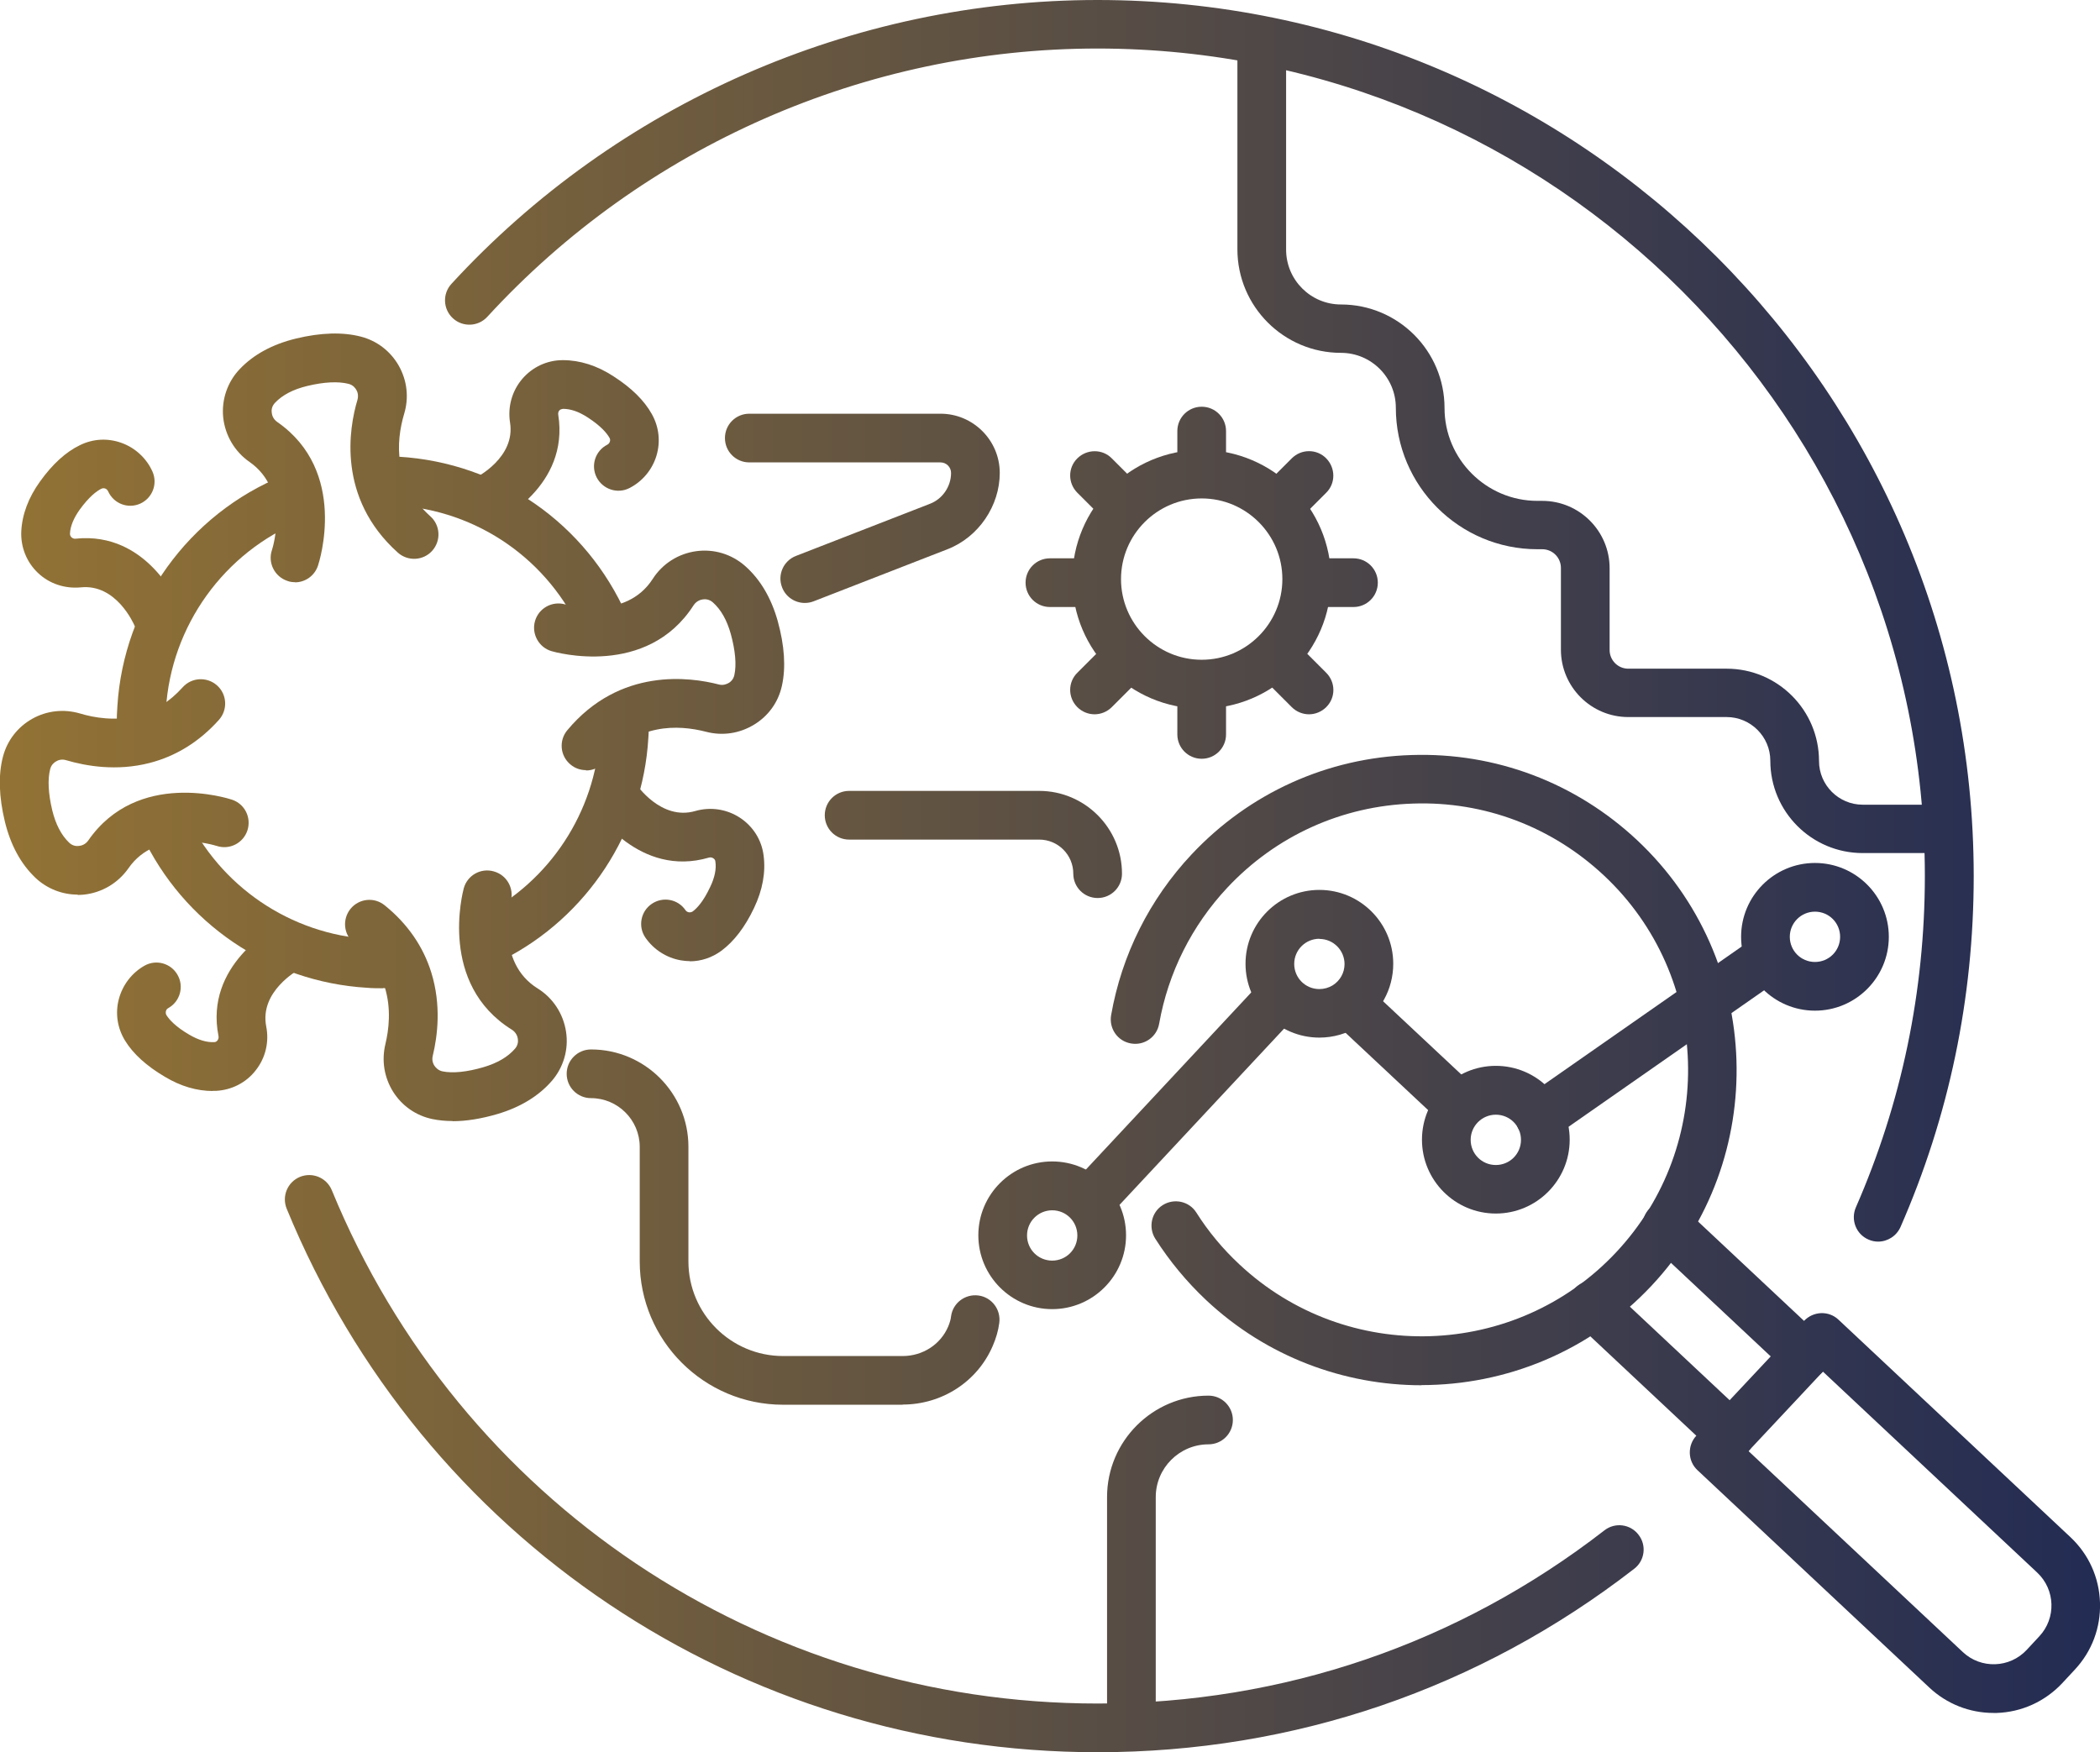 <?xml version="1.0" encoding="UTF-8"?>
<svg id="Layer_2" data-name="Layer 2" xmlns="http://www.w3.org/2000/svg" xmlns:xlink="http://www.w3.org/1999/xlink" viewBox="0 0 129.37 107.96">
  <defs>
    <style>
      .cls-1 {
        fill: url(#linear-gradient-8);
      }

      .cls-2 {
        fill: url(#linear-gradient-7);
      }

      .cls-3 {
        fill: url(#linear-gradient-5);
      }

      .cls-4 {
        fill: url(#linear-gradient-6);
      }

      .cls-5 {
        fill: url(#linear-gradient-9);
      }

      .cls-6 {
        fill: url(#linear-gradient-4);
      }

      .cls-7 {
        fill: url(#linear-gradient-3);
      }

      .cls-8 {
        fill: url(#linear-gradient-2);
      }

      .cls-9 {
        fill: url(#linear-gradient);
      }

      .cls-10 {
        fill: url(#linear-gradient-10);
      }

      .cls-11 {
        fill: url(#linear-gradient-11);
      }

      .cls-12 {
        fill: url(#linear-gradient-12);
      }

      .cls-13 {
        fill: url(#linear-gradient-13);
      }

      .cls-14 {
        fill: url(#linear-gradient-19);
      }

      .cls-15 {
        fill: url(#linear-gradient-14);
      }

      .cls-16 {
        fill: url(#linear-gradient-21);
      }

      .cls-17 {
        fill: url(#linear-gradient-20);
      }

      .cls-18 {
        fill: url(#linear-gradient-22);
      }

      .cls-19 {
        fill: url(#linear-gradient-23);
      }

      .cls-20 {
        fill: url(#linear-gradient-28);
      }

      .cls-21 {
        fill: url(#linear-gradient-25);
      }

      .cls-22 {
        fill: url(#linear-gradient-32);
      }

      .cls-23 {
        fill: url(#linear-gradient-31);
      }

      .cls-24 {
        fill: url(#linear-gradient-33);
      }

      .cls-25 {
        fill: url(#linear-gradient-30);
      }

      .cls-26 {
        fill: url(#linear-gradient-15);
      }

      .cls-27 {
        fill: url(#linear-gradient-16);
      }

      .cls-28 {
        fill: url(#linear-gradient-17);
      }

      .cls-29 {
        fill: url(#linear-gradient-18);
      }

      .cls-30 {
        fill: url(#linear-gradient-35);
      }

      .cls-31 {
        fill: url(#linear-gradient-34);
      }

      .cls-32 {
        fill: url(#linear-gradient-36);
      }

      .cls-33 {
        fill: url(#linear-gradient-38);
      }

      .cls-34 {
        fill: url(#linear-gradient-27);
      }

      .cls-35 {
        fill: url(#linear-gradient-24);
      }

      .cls-36 {
        fill: url(#linear-gradient-26);
      }

      .cls-37 {
        fill: url(#linear-gradient-29);
      }

      .cls-38 {
        fill: url(#linear-gradient-37);
      }

      .cls-39 {
        fill: url(#linear-gradient-39);
      }
    </style>
    <linearGradient id="linear-gradient" x1="-31.51" y1="38.11" x2="135.78" y2="38.11" gradientUnits="userSpaceOnUse">
      <stop offset="0" stop-color="#ae842d"/>
      <stop offset="1" stop-color="#1d2855"/>
    </linearGradient>
    <linearGradient id="linear-gradient-2" x1="-31.51" y1="34.09" x2="135.78" y2="34.09" xlink:href="#linear-gradient"/>
    <linearGradient id="linear-gradient-3" x1="-31.51" y1="51.04" x2="135.78" y2="51.04" xlink:href="#linear-gradient"/>
    <linearGradient id="linear-gradient-4" x1="-31.51" y1="55.1" x2="135.78" y2="55.1" xlink:href="#linear-gradient"/>
    <linearGradient id="linear-gradient-5" x1="-31.51" y1="28.21" x2="135.78" y2="28.21" xlink:href="#linear-gradient"/>
    <linearGradient id="linear-gradient-6" x1="-31.51" y1="48.49" x2="135.78" y2="48.49" xlink:href="#linear-gradient"/>
    <linearGradient id="linear-gradient-7" x1="-31.51" y1="61.35" x2="135.78" y2="61.35" xlink:href="#linear-gradient"/>
    <linearGradient id="linear-gradient-8" x1="-31.51" y1="40.68" x2="135.78" y2="40.68" xlink:href="#linear-gradient"/>
    <linearGradient id="linear-gradient-9" x1="-31.51" y1="27.27" x2="135.78" y2="27.27" xlink:href="#linear-gradient"/>
    <linearGradient id="linear-gradient-10" x1="-31.51" y1="53.39" x2="135.78" y2="53.39" xlink:href="#linear-gradient"/>
    <linearGradient id="linear-gradient-11" x1="-31.51" y1="33.28" x2="135.78" y2="33.28" xlink:href="#linear-gradient"/>
    <linearGradient id="linear-gradient-12" x1="-31.51" y1="62.06" x2="135.78" y2="62.06" xlink:href="#linear-gradient"/>
    <linearGradient id="linear-gradient-13" x1="-31.51" y1="26.82" x2="135.78" y2="26.82" xlink:href="#linear-gradient"/>
    <linearGradient id="linear-gradient-14" x1="-31.51" y1="31.32" x2="135.78" y2="31.32" xlink:href="#linear-gradient"/>
    <linearGradient id="linear-gradient-15" x1="-31.51" y1="52.03" x2="135.78" y2="52.03" xlink:href="#linear-gradient"/>
    <linearGradient id="linear-gradient-16" x1="-31.51" y1="75.61" x2="135.78" y2="75.61" xlink:href="#linear-gradient"/>
    <linearGradient id="linear-gradient-17" x1="-31.51" y1="96.85" x2="135.78" y2="96.85" xlink:href="#linear-gradient"/>
    <linearGradient id="linear-gradient-18" x1="-31.51" y1="38.25" x2="135.78" y2="38.25" xlink:href="#linear-gradient"/>
    <linearGradient id="linear-gradient-19" x1="-31.51" y1="90.18" x2="135.78" y2="90.18" xlink:href="#linear-gradient"/>
    <linearGradient id="linear-gradient-20" x1="-31.51" y1="65.94" x2="135.78" y2="65.94" xlink:href="#linear-gradient"/>
    <linearGradient id="linear-gradient-21" x1="-31.51" y1="93.22" x2="135.78" y2="93.22" xlink:href="#linear-gradient"/>
    <linearGradient id="linear-gradient-22" x1="-31.51" y1="84.4" x2="135.78" y2="84.4" xlink:href="#linear-gradient"/>
    <linearGradient id="linear-gradient-23" x1="-31.51" y1="79.51" x2="135.78" y2="79.51" xlink:href="#linear-gradient"/>
    <linearGradient id="linear-gradient-24" x1="-31.51" y1="35.68" x2="135.78" y2="35.68" xlink:href="#linear-gradient"/>
    <linearGradient id="linear-gradient-25" x1="-31.51" y1="27.83" x2="135.78" y2="27.83" xlink:href="#linear-gradient"/>
    <linearGradient id="linear-gradient-26" x1="-31.51" y1="43.98" x2="135.78" y2="43.98" xlink:href="#linear-gradient"/>
    <linearGradient id="linear-gradient-27" x1="-31.51" y1="35.9" x2="135.78" y2="35.9" xlink:href="#linear-gradient"/>
    <linearGradient id="linear-gradient-28" x1="-31.51" y1="35.9" x2="135.78" y2="35.9" xlink:href="#linear-gradient"/>
    <linearGradient id="linear-gradient-29" x1="-31.51" y1="41.62" x2="135.78" y2="41.62" xlink:href="#linear-gradient"/>
    <linearGradient id="linear-gradient-30" x1="-31.51" y1="30.19" x2="135.78" y2="30.19" xlink:href="#linear-gradient"/>
    <linearGradient id="linear-gradient-31" x1="-31.51" y1="30.19" x2="135.78" y2="30.19" xlink:href="#linear-gradient"/>
    <linearGradient id="linear-gradient-32" x1="-31.51" y1="41.62" x2="135.78" y2="41.62" xlink:href="#linear-gradient"/>
    <linearGradient id="linear-gradient-33" x1="-31.51" y1="64.11" x2="135.78" y2="64.11" xlink:href="#linear-gradient"/>
    <linearGradient id="linear-gradient-34" x1="-31.51" y1="65" x2="135.78" y2="65" xlink:href="#linear-gradient"/>
    <linearGradient id="linear-gradient-35" x1="-31.51" y1="67.8" x2="135.78" y2="67.8" xlink:href="#linear-gradient"/>
    <linearGradient id="linear-gradient-36" x1="-31.51" y1="59.39" x2="135.78" y2="59.39" xlink:href="#linear-gradient"/>
    <linearGradient id="linear-gradient-37" x1="-31.51" y1="76.11" x2="135.78" y2="76.11" xlink:href="#linear-gradient"/>
    <linearGradient id="linear-gradient-38" x1="-31.51" y1="70.23" x2="135.78" y2="70.23" xlink:href="#linear-gradient"/>
    <linearGradient id="linear-gradient-39" x1="-31.51" y1="57.72" x2="135.78" y2="57.72" xlink:href="#linear-gradient"/>
  </defs>
  <g id="Layer_1-2" data-name="Layer 1">
    <g>
      <g>
        <path class="cls-9" d="M8.73,47.02c-.78,0-1.44-.61-1.5-1.4-.05-.69-.05-1.39,0-2.09.38-6.29,4.39-11.87,10.24-14.23.77-.31,1.64.06,1.95.83.31.77-.06,1.64-.83,1.95-4.78,1.92-8.06,6.49-8.37,11.63-.03.57-.03,1.15,0,1.71.06.83-.57,1.54-1.4,1.6-.03,0-.07,0-.1,0Z"/>
        <path class="cls-8" d="M37.23,40.03c-.58,0-1.13-.33-1.37-.9-2.03-4.63-6.43-7.69-11.47-7.99-.83-.05-1.46-.76-1.41-1.59.05-.83.77-1.45,1.59-1.41,6.17.37,11.55,4.12,14.04,9.78.33.76-.01,1.64-.77,1.98-.2.09-.4.13-.6.13Z"/>
        <path class="cls-7" d="M30.32,59.29c-.55,0-1.07-.3-1.34-.82-.38-.74-.08-1.64.66-2.02,4.23-2.15,7.03-6.42,7.31-11.15.02-.33.03-.66.02-.98,0-.83.65-1.51,1.48-1.52h.02c.82,0,1.49.66,1.5,1.48,0,.4,0,.8-.03,1.2-.34,5.79-3.77,11.02-8.95,13.65-.22.11-.45.16-.68.16Z"/>
        <path class="cls-6" d="M23.61,60.89c-.33,0-.67,0-1-.03-6-.36-11.32-3.97-13.87-9.42-.35-.75-.03-1.64.72-2,.75-.35,1.64-.03,1.99.72,2.09,4.45,6.43,7.4,11.33,7.7.45.03.91.03,1.37.01.83-.05,1.53.61,1.56,1.44.03.83-.61,1.53-1.44,1.56-.23,0-.45.01-.68.01Z"/>
        <path class="cls-3" d="M18.17,35.87c-.16,0-.32-.02-.47-.08-.78-.26-1.21-1.11-.95-1.89.06-.17,1.14-3.69-1.38-5.44-.92-.64-1.5-1.64-1.62-2.74-.11-1.09.26-2.18,1.01-2.97.86-.91,2.03-1.54,3.47-1.89,1.53-.37,2.88-.41,4-.12,1,.26,1.83.9,2.34,1.8.51.91.63,1.95.33,2.95-.52,1.75-.67,4.27,1.61,6.32.62.55.67,1.5.12,2.12-.55.62-1.5.67-2.12.12-3.77-3.38-3-7.71-2.49-9.41.08-.28,0-.51-.07-.62-.06-.11-.2-.3-.48-.37-.63-.16-1.5-.12-2.54.13-.87.21-1.54.56-1.99,1.04-.21.22-.22.47-.2.6.01.14.08.4.34.58,4.38,3.04,2.59,8.61,2.51,8.85-.21.63-.79,1.03-1.42,1.03Z"/>
        <path class="cls-4" d="M4.78,55.12c-.96,0-1.89-.37-2.59-1.03-.91-.86-1.54-2.03-1.89-3.47-.37-1.53-.41-2.88-.12-3.99.26-1,.9-1.83,1.8-2.34.91-.51,1.95-.62,2.95-.33.86.26,2.17.49,3.53.14,1.05-.27,1.99-.86,2.79-1.75.55-.62,1.5-.67,2.12-.12.62.55.67,1.5.12,2.12-1.2,1.34-2.64,2.24-4.28,2.66-2.03.52-3.91.19-5.13-.17-.28-.09-.51,0-.62.07-.11.06-.3.2-.37.48-.16.62-.12,1.5.13,2.54.21.86.56,1.53,1.04,1.99.22.21.47.22.6.2.14-.01.4-.08.58-.34,3.04-4.38,8.61-2.59,8.85-2.51.79.26,1.21,1.11.95,1.9-.26.78-1.1,1.21-1.89.95-.17-.05-3.69-1.15-5.44,1.38-.64.91-1.63,1.5-2.74,1.62-.13.01-.26.02-.38.02Z"/>
        <path class="cls-2" d="M27.88,69.07c-.44,0-.85-.04-1.24-.12-1.01-.21-1.87-.81-2.42-1.68-.55-.88-.72-1.92-.48-2.93.21-.87.38-2.19-.04-3.53-.32-1.04-.96-1.94-1.89-2.7-.64-.52-.74-1.46-.22-2.11.52-.64,1.46-.75,2.11-.22,1.4,1.13,2.37,2.53,2.87,4.14.62,2,.39,3.89.09,5.13-.07.29.03.51.1.61.07.1.22.29.5.35.63.13,1.51.04,2.53-.26.85-.25,1.5-.63,1.94-1.14.2-.23.19-.48.17-.61-.02-.14-.1-.39-.37-.56-4.53-2.82-3.02-8.47-2.96-8.71.22-.8,1.05-1.27,1.85-1.04.8.22,1.26,1.04,1.05,1.84-.05.18-.95,3.75,1.65,5.37.95.59,1.58,1.56,1.75,2.66.17,1.09-.15,2.19-.86,3.02-.82.95-1.95,1.64-3.37,2.06-.99.29-1.91.44-2.75.44Z"/>
        <path class="cls-1" d="M36.1,47.45c-.34,0-.68-.11-.96-.35-.64-.53-.72-1.48-.19-2.11,3.24-3.89,7.59-3.27,9.32-2.82.29.08.51-.03.62-.09.11-.06.29-.21.35-.49.14-.63.06-1.51-.22-2.53-.24-.86-.61-1.51-1.11-1.95-.23-.2-.48-.2-.61-.18-.14.02-.39.09-.57.36-2.88,4.49-8.51,2.9-8.75,2.83-.79-.23-1.25-1.07-1.02-1.86.23-.79,1.06-1.25,1.86-1.02.17.05,3.73,1.01,5.39-1.57.6-.94,1.58-1.56,2.68-1.71,1.09-.15,2.18.18,3.01.91.94.83,1.61,1.97,2.01,3.39.42,1.52.51,2.86.26,3.99-.22,1.01-.83,1.86-1.72,2.4-.89.54-1.93.7-2.94.44-1.77-.46-4.29-.52-6.26,1.84-.3.36-.72.54-1.15.54Z"/>
        <path class="cls-5" d="M29.9,32.33c-.56,0-1.1-.32-1.36-.86-.35-.75-.04-1.64.7-2,.12-.06,2.53-1.28,2.18-3.44-.15-.96.12-1.94.75-2.68.62-.73,1.53-1.16,2.49-1.16h.02c1.04,0,2.1.33,3.12,1,1.09.7,1.89,1.48,2.36,2.33.44.79.54,1.7.28,2.56-.26.86-.86,1.58-1.66,1.99-.74.38-1.64.08-2.02-.65-.38-.74-.09-1.64.65-2.02.1-.05.14-.13.16-.19.02-.06.03-.14-.02-.23-.16-.28-.52-.73-1.36-1.27-.54-.35-1.04-.52-1.51-.52-.08.02-.17.03-.22.1-.04.04-.09.13-.07.26.7,4.4-3.66,6.53-3.85,6.61-.21.1-.43.15-.64.15Z"/>
        <path class="cls-10" d="M42.51,59.22c-.19,0-.37-.02-.56-.05-.88-.15-1.68-.66-2.19-1.4-.47-.68-.29-1.62.39-2.08.69-.47,1.62-.29,2.08.39.06.09.15.12.21.13.06.01.15,0,.23-.05.26-.19.66-.61,1.08-1.51.28-.58.39-1.11.32-1.57-.01-.09-.05-.15-.13-.2-.05-.03-.14-.08-.27-.04-4.27,1.25-6.94-2.81-7.05-2.98-.45-.7-.25-1.62.45-2.07.69-.44,1.62-.25,2.07.45.07.11,1.58,2.34,3.69,1.73.94-.27,1.94-.12,2.75.41.81.53,1.34,1.37,1.46,2.32.14,1.04-.06,2.14-.59,3.25-.56,1.18-1.24,2.06-2.01,2.63-.57.42-1.25.65-1.95.65Z"/>
        <path class="cls-11" d="M9.67,39.47c-.59,0-1.14-.35-1.38-.92-.06-.13-1.13-2.59-3.32-2.36-.97.09-1.93-.22-2.63-.89-.7-.66-1.07-1.59-1.03-2.55.05-1.05.44-2.09,1.16-3.09.76-1.06,1.58-1.81,2.45-2.23.81-.4,1.72-.45,2.57-.14.84.3,1.54.95,1.9,1.76.34.76,0,1.64-.75,1.98-.76.34-1.64,0-1.98-.76-.05-.1-.12-.15-.18-.17-.06-.02-.14-.03-.23.01-.29.14-.75.48-1.34,1.29-.37.52-.58,1.02-.6,1.48,0,.09.03.16.09.22.04.04.13.11.26.09,4.43-.46,6.32,4,6.4,4.2.32.77-.05,1.64-.81,1.96-.19.08-.38.11-.57.11Z"/>
        <path class="cls-12" d="M13.11,67.22c-.98,0-1.98-.29-2.96-.88-1.12-.66-1.95-1.41-2.45-2.23-.47-.77-.61-1.68-.38-2.55.23-.87.8-1.62,1.58-2.06.72-.41,1.64-.15,2.04.57.41.72.15,1.64-.57,2.04-.1.05-.14.14-.15.2-.01.06-.02.14.03.23.17.27.55.71,1.41,1.21.56.33,1.08.48,1.53.46.09,0,.16-.04.21-.11.03-.04.09-.14.06-.27-.87-4.37,3.41-6.66,3.59-6.76.73-.39,1.64-.1,2.02.63.38.73.1,1.63-.62,2.02-.12.06-2.47,1.37-2.05,3.52.19.96-.04,1.94-.65,2.71-.59.76-1.48,1.21-2.44,1.26-.07,0-.15,0-.22,0Z"/>
      </g>
      <g>
        <g>
          <path class="cls-13" d="M119.81,52.56h-5.06c-3.14,0-5.69-2.55-5.69-5.69,0-1.48-1.21-2.69-2.69-2.69h-6.06c-2.29,0-4.15-1.86-4.15-4.15v-5.04c0-.63-.51-1.15-1.15-1.15h-.3c-4.81,0-8.72-3.91-8.72-8.72,0-1.86-1.51-3.38-3.38-3.38-3.52,0-6.38-2.86-6.38-6.38V2.58c0-.83.67-1.5,1.5-1.5s1.5.67,1.5,1.5v12.8c0,1.86,1.51,3.38,3.38,3.38,3.52,0,6.38,2.86,6.38,6.38,0,3.15,2.57,5.72,5.72,5.72h.3c2.29,0,4.15,1.86,4.15,4.15v5.04c0,.63.51,1.15,1.15,1.15h6.06c3.14,0,5.69,2.55,5.69,5.69,0,1.48,1.21,2.69,2.69,2.69h5.06c.83,0,1.5.67,1.5,1.5s-.67,1.5-1.5,1.5Z"/>
          <path class="cls-15" d="M49.58,37.15c-.6,0-1.17-.36-1.4-.96-.3-.77.08-1.64.86-1.94l8.25-3.21c.78-.3,1.3-1.07,1.3-1.9,0-.36-.29-.65-.65-.65h-11.78c-.83,0-1.5-.67-1.5-1.5s.67-1.5,1.5-1.5h11.78c2.01,0,3.65,1.64,3.65,3.65s-1.29,3.95-3.22,4.7l-8.25,3.21c-.18.07-.36.1-.54.1Z"/>
          <path class="cls-26" d="M67.62,55.33c-.83,0-1.5-.67-1.5-1.5,0-1.16-.94-2.1-2.1-2.1h-11.71c-.83,0-1.5-.67-1.5-1.5s.67-1.5,1.5-1.5h11.71c2.81,0,5.1,2.29,5.1,5.1,0,.83-.67,1.5-1.5,1.5Z"/>
          <path class="cls-27" d="M55.61,86.55h-7.37c-4.87,0-8.83-3.96-8.83-8.83v-7.06c0-1.65-1.35-3-3-3-.83,0-1.5-.67-1.5-1.5s.67-1.5,1.5-1.5c3.31,0,6,2.69,6,6v7.06c0,3.22,2.62,5.83,5.83,5.83h7.37c1.23,0,2.33-.71,2.8-1.81.09-.22.16-.43.18-.64.11-.82.87-1.39,1.69-1.28.82.11,1.39.87,1.28,1.69-.06.47-.2.95-.4,1.41-.94,2.2-3.12,3.62-5.56,3.62Z"/>
          <path class="cls-28" d="M69.7,107.7c-.83,0-1.5-.67-1.5-1.5v-13.96c0-3.45,2.81-6.25,6.25-6.25.83,0,1.5.67,1.5,1.5s-.67,1.5-1.5,1.5c-1.79,0-3.25,1.46-3.25,3.25v13.96c0,.83-.67,1.5-1.5,1.5Z"/>
        </g>
        <path class="cls-29" d="M115.7,76.5c-.2,0-.4-.04-.6-.13-.76-.33-1.1-1.22-.77-1.98,2.82-6.45,4.25-13.32,4.25-20.42,0-28.11-22.87-50.98-50.98-50.98-14.25,0-27.94,6.02-37.58,16.53-.56.61-1.51.65-2.12.09-.61-.56-.65-1.51-.09-2.12C38.02,6.38,52.52,0,67.61,0c29.76,0,53.98,24.21,53.98,53.98,0,7.52-1.52,14.79-4.51,21.62-.25.56-.8.9-1.38.9Z"/>
        <path class="cls-14" d="M67.61,107.96c-21.99,0-41.6-13.15-49.95-33.49-.31-.77.05-1.64.82-1.96.77-.31,1.64.05,1.96.82,7.89,19.21,26.41,31.63,47.18,31.63,11.42,0,22.22-3.69,31.22-10.67.65-.51,1.6-.39,2.1.27.51.65.39,1.6-.27,2.1-9.53,7.39-20.96,11.3-33.06,11.3Z"/>
      </g>
      <g>
        <path class="cls-17" d="M87.58,85.35c-4.76,0-9.54-1.74-13.28-5.25-1.2-1.13-2.25-2.4-3.13-3.78-.44-.7-.24-1.63.46-2.07.7-.44,1.63-.24,2.07.46.74,1.17,1.63,2.24,2.65,3.19,6.6,6.19,17.02,5.86,23.21-.74,6.19-6.6,5.86-17.02-.74-23.21-3.2-3-7.37-4.59-11.76-4.44-4.38.14-8.45,1.98-11.45,5.18-2.19,2.34-3.64,5.23-4.2,8.38-.14.82-.92,1.37-1.74,1.22-.82-.14-1.36-.92-1.22-1.74.65-3.72,2.37-7.15,4.96-9.91,3.55-3.78,8.36-5.96,13.54-6.12,5.18-.17,10.12,1.7,13.91,5.25,7.81,7.33,8.2,19.64.88,27.45-3.82,4.07-8.99,6.12-14.17,6.12Z"/>
        <path class="cls-16" d="M122.81,105.54c-1.47,0-2.87-.55-3.95-1.56l-14.29-13.4c-.29-.27-.46-.65-.47-1.05-.01-.4.13-.78.4-1.07l6.64-7.08c.57-.6,1.52-.64,2.12-.07l14.29,13.4c1.13,1.06,1.77,2.49,1.82,4.03.05,1.54-.5,3.01-1.56,4.14l-.78.84c-1.06,1.12-2.49,1.77-4.03,1.82-.06,0-.13,0-.19,0ZM107.72,89.41l13.2,12.38c1.12,1.05,2.88.99,3.93-.13l.78-.84h0c1.05-1.12.99-2.88-.13-3.93l-13.2-12.38-4.58,4.89Z"/>
        <g>
          <path class="cls-18" d="M106.62,89.89c-.37,0-.74-.13-1.03-.41l-8.51-7.98c-.6-.57-.63-1.52-.07-2.12.57-.6,1.52-.63,2.12-.07l8.51,7.98c.6.57.63,1.52.07,2.12-.3.31-.69.47-1.09.47Z"/>
          <path class="cls-19" d="M111.2,85c-.37,0-.74-.13-1.03-.41l-8.51-7.98c-.6-.57-.63-1.52-.07-2.12.57-.6,1.52-.63,2.12-.07l8.51,7.98c.6.57.63,1.52.07,2.12-.3.31-.69.47-1.09.47Z"/>
        </g>
      </g>
      <g>
        <path class="cls-35" d="M74.03,43.66c-4.4,0-7.97-3.58-7.97-7.97s3.58-7.97,7.97-7.97,7.97,3.58,7.97,7.97-3.58,7.97-7.97,7.97ZM74.03,30.71c-2.74,0-4.97,2.23-4.97,4.97s2.23,4.97,4.97,4.97,4.97-2.23,4.97-4.97-2.23-4.97-4.97-4.97Z"/>
        <path class="cls-21" d="M74.03,30.6c-.83,0-1.5-.67-1.5-1.5v-2.54c0-.83.67-1.5,1.5-1.5s1.5.67,1.5,1.5v2.54c0,.83-.67,1.5-1.5,1.5Z"/>
        <path class="cls-36" d="M74.03,46.75c-.83,0-1.5-.67-1.5-1.5v-2.54c0-.83.67-1.5,1.5-1.5s1.5.67,1.5,1.5v2.54c0,.83-.67,1.5-1.5,1.5Z"/>
        <path class="cls-34" d="M83.38,37.4h-2.54c-.83,0-1.5-.67-1.5-1.5s.67-1.5,1.5-1.5h2.54c.83,0,1.5.67,1.5,1.5s-.67,1.5-1.5,1.5Z"/>
        <path class="cls-20" d="M67.22,37.4h-2.54c-.83,0-1.5-.67-1.5-1.5s.67-1.5,1.5-1.5h2.54c.83,0,1.5.67,1.5,1.5s-.67,1.5-1.5,1.5Z"/>
        <path class="cls-37" d="M80.64,44.01c-.38,0-.77-.15-1.06-.44l-1.79-1.79c-.59-.59-.59-1.54,0-2.12s1.54-.59,2.12,0l1.79,1.79c.59.59.59,1.54,0,2.12-.29.29-.68.44-1.06.44Z"/>
        <path class="cls-25" d="M69.22,32.59c-.38,0-.77-.15-1.06-.44l-1.79-1.79c-.59-.59-.59-1.54,0-2.12s1.54-.59,2.12,0l1.79,1.79c.59.59.59,1.54,0,2.12-.29.29-.68.44-1.06.44Z"/>
        <path class="cls-23" d="M78.85,32.59c-.38,0-.77-.15-1.06-.44-.59-.59-.59-1.54,0-2.12l1.79-1.79c.59-.59,1.54-.59,2.12,0s.59,1.54,0,2.12l-1.79,1.79c-.29.29-.68.44-1.06.44Z"/>
        <path class="cls-22" d="M67.43,44.01c-.38,0-.77-.15-1.06-.44-.59-.59-.59-1.54,0-2.12l1.79-1.79c.59-.59,1.54-.59,2.12,0s.59,1.54,0,2.12l-1.79,1.79c-.29.29-.68.44-1.06.44Z"/>
      </g>
      <path class="cls-24" d="M94.86,70.33c-.47,0-.94-.22-1.23-.64-.47-.68-.31-1.61.37-2.09l13.51-9.43c.68-.47,1.61-.31,2.09.37.47.68.31,1.61-.37,2.09l-13.51,9.43c-.26.18-.56.27-.86.27Z"/>
      <path class="cls-31" d="M89.28,69.07c-.37,0-.74-.13-1.02-.41l-5.49-5.14c-.6-.57-.64-1.52-.07-2.12s1.51-.64,2.12-.07l5.49,5.14c.6.57.64,1.52.07,2.12-.3.32-.69.47-1.1.47Z"/>
      <path class="cls-30" d="M67.22,75.4c-.37,0-.73-.13-1.02-.4-.61-.57-.64-1.51-.07-2.12l11.37-12.18c.56-.6,1.51-.64,2.12-.07.61.57.64,1.51.07,2.12l-11.37,12.18c-.3.32-.7.48-1.1.48Z"/>
      <path class="cls-32" d="M81.28,63.93c-2.51,0-4.55-2.04-4.55-4.55s2.04-4.55,4.55-4.55,4.55,2.04,4.55,4.55c0,1.58-.8,3.02-2.14,3.86-.72.45-1.55.69-2.41.69ZM81.28,57.84c-.85,0-1.55.69-1.55,1.55s.69,1.55,1.55,1.55c.29,0,.57-.08.82-.23.46-.29.73-.78.73-1.31,0-.85-.69-1.55-1.55-1.55Z"/>
      <path class="cls-38" d="M64.82,80.66c-2.51,0-4.55-2.04-4.55-4.55s2.04-4.55,4.55-4.55,4.55,2.04,4.55,4.55-2.04,4.55-4.55,4.55ZM64.82,74.57c-.85,0-1.55.69-1.55,1.55s.69,1.55,1.55,1.55,1.55-.69,1.55-1.55-.69-1.55-1.55-1.55Z"/>
      <path class="cls-33" d="M92.15,74.77c-2.51,0-4.55-2.04-4.55-4.55s2.04-4.55,4.55-4.55,4.55,2.04,4.55,4.55-2.04,4.55-4.55,4.55ZM92.15,68.68c-.85,0-1.55.69-1.55,1.55s.69,1.55,1.55,1.55,1.55-.69,1.55-1.55-.69-1.55-1.55-1.55Z"/>
      <path class="cls-39" d="M111.81,62.27c-2.51,0-4.55-2.04-4.55-4.55s2.04-4.55,4.55-4.55,4.55,2.04,4.55,4.55-2.04,4.55-4.55,4.55ZM111.81,56.17c-.85,0-1.55.69-1.55,1.55s.69,1.55,1.55,1.55,1.55-.69,1.55-1.55-.69-1.55-1.55-1.55Z"/>
    </g>
  </g>
</svg>